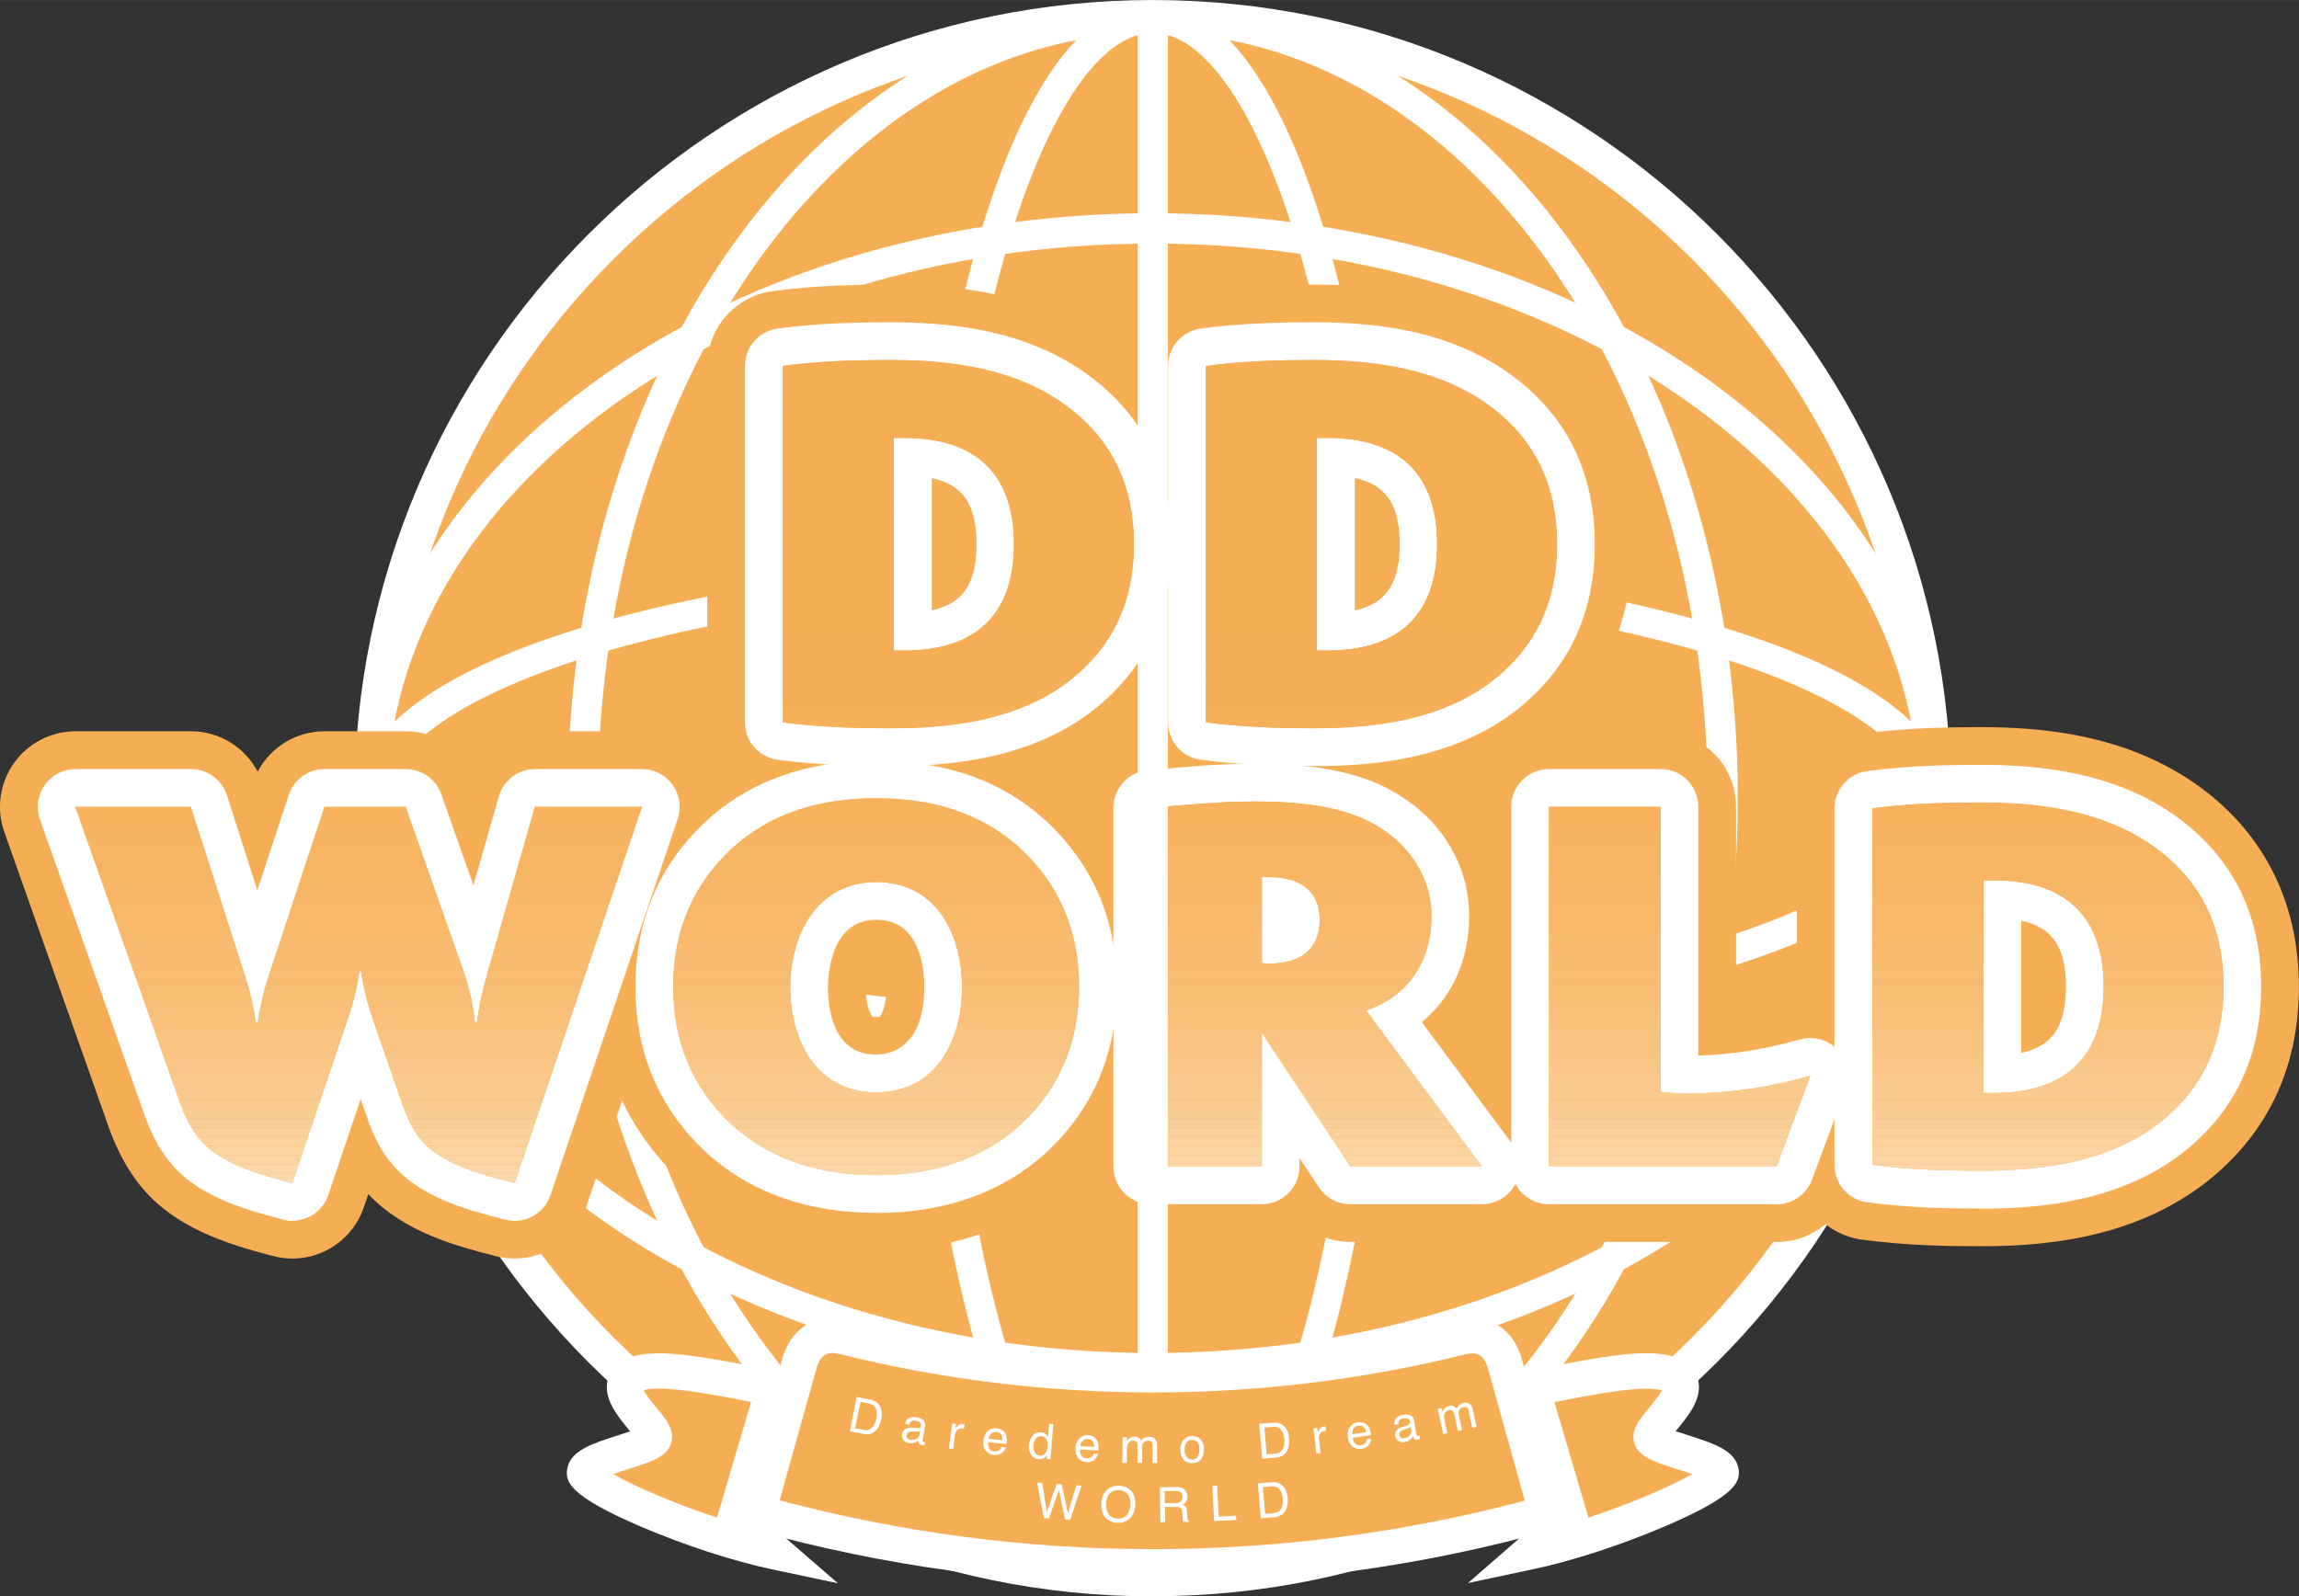 <?xml version="1.0" encoding="UTF-8"?><svg id="b" xmlns="http://www.w3.org/2000/svg" width="73.08mm" height="50.76mm" xmlns:xlink="http://www.w3.org/1999/xlink" viewBox="0 0 207.17 143.89"><rect x="0" y="0" width="207.17" height="143.89" fill="#333333" stroke="none"/><defs><style>.k{fill:#f7b665;}.k,.l,.m,.n,.o,.p,.q,.r,.s,.t,.u,.v,.w,.x,.y,.z,.aa,.ab,.ac,.ad,.ae,.af,.ag,.ah,.ai,.aj,.ak,.al,.am,.an,.ao,.ap,.aq,.ar,.as,.at,.au,.av,.aw,.ax,.ay,.az,.ba,.bb,.bc,.bd,.be,.bf,.bg,.bh,.bi,.bj{stroke-width:0px;}.l{fill:#f6b059;}.m{fill:#fac98d;}.bk{clip-path:url(#j);}.n{fill:#f9c483;}.o{fill:#f6ae56;}.p{fill:#f7b35e;}.q{fill:#facc92;}.r{fill:#f8bd73;}.s{fill:#f7b462;}.t{fill:#f6ae54;}.u{fill:#fbd4a5;}.bl{clip-path:url(#g);}.v{fill:#f7b564;}.w{fill:#f8bd75;}.x{fill:#facd95;}.y{fill:#fbd19e;}.z{fill:#f7b767;}.bm{clip-path:url(#d);}.bn{clip-path:url(#i);}.aa{fill:#f8c07a;}.ab{fill:none;}.ac{fill:#f9c381;}.ad{fill:#f8be76;}.bo{clip-path:url(#e);}.bp{clip-path:url(#f);}.ae{fill:#face98;}.af{fill:#f7b25d;}.ag{fill:#f7b869;}.ah{fill:#fbd8ac;}.ai{fill:#fbd6a8;}.aj{fill:#f7b666;}.ak{fill:#fff;}.al{fill:#f9c27e;}.am{fill:#f6af58;}.an{fill:#f8bb70;}.ao{fill:#f7b35f;}.ap{fill:#fad09b;}.aq{fill:#f6ae55;}.ar{fill:#f6b058;}.as{fill:#f8b96b;}.at{fill:#f7b461;}.au{fill:#f8b86a;}.av{fill:#f6af56;}.aw{fill:#f6af57;}.ax{fill:#f7b25e;}.ay{fill:#f9c585;}.az{fill:#f7b460;}.ba{fill:#f9c788;}.bq{clip-path:url(#h);}.bb{fill:#f9c17c;}.bc{fill:#f8bf78;}.bd{fill:#f8ba6d;}.be{fill:#f7b563;}.bf{fill:#fbd3a1;}.bg{fill:#faca8f;}.bh{fill:#f8ba6e;}.bi{fill:#f8bc71;}.bj{fill:#f9c88a;}</style><clipPath id="d"><path class="ab" d="m96.08,61.58c-4.55,3.34-10.35,4.06-15.82,4.06-3.24,0-6.48-.1-9.73-.53v-32.13c3.24-.44,6.48-.53,9.73-.53,5.47,0,11.27.77,15.82,4.11,4.21,3.1,6.1,7.31,6.1,12.48s-1.89,9.39-6.1,12.53Zm-14.52-22.11h-1.02v19.16h1.02c6.29,0,9.82-3.19,9.82-9.58s-3.53-9.58-9.82-9.58Z"/></clipPath><clipPath id="e"><path class="ab" d="m134.21,61.58c-4.55,3.34-10.35,4.06-15.82,4.06-3.24,0-6.48-.1-9.72-.53v-32.13c3.24-.44,6.48-.53,9.72-.53,5.47,0,11.27.77,15.82,4.11,4.21,3.1,6.1,7.31,6.1,12.48s-1.89,9.39-6.1,12.53Zm-14.52-22.11h-1.02v19.16h1.02c6.29,0,9.82-3.19,9.82-9.58s-3.53-9.58-9.82-9.58Z"/></clipPath><clipPath id="f"><path class="ab" d="m57.85,72.72l-11.47,33.92c-2.81-.73-6.77-1.69-8.61-4.11-.77-.97-1.21-2.13-1.6-3.24l-2.76-7.98c-.39-1.21-.68-2.47-.87-3.73h-.15c-.19,1.26-.48,2.52-.87,3.73l-5.18,15.34c-2.85-.77-6.82-1.79-8.61-4.31-.73-.97-1.26-2.18-1.65-3.34l-9.29-26.27h10.4l4.89,15.24c.44,1.35.77,2.76.97,4.16h.19c.19-1.4.53-2.81.97-4.16l5.03-15.24h7.31l5.37,15.24c.44,1.35.73,2.76.87,4.16h.19c.19-1.4.48-2.81.87-4.16l4.35-15.24h9.63Z"/></clipPath><clipPath id="g"><path class="ab" d="m91.97,101.37c-3.63,3.29-8.18,4.55-13.02,4.55s-9.39-1.26-13.02-4.55c-3.58-3.34-5.27-7.55-5.27-12.43s1.69-9.1,5.27-12.44c3.63-3.34,8.18-4.55,13.02-4.55s9.39,1.21,13.02,4.55c3.58,3.34,5.27,7.55,5.27,12.44s-1.69,9.1-5.27,12.43Zm-13.02-21.87c-5.32,0-7.74,4.74-7.74,9.48s2.32,9.48,7.74,9.48,7.74-4.69,7.74-9.48-2.32-9.48-7.74-9.48Z"/></clipPath><clipPath id="h"><path class="ab" d="m133.54,105.14h-11.85l-7.98-12.05v12.05h-9.97v-32.32c3.14-.29,6.24-.58,9.39-.58,3.48,0,7.84.34,10.84,2.13,2.95,1.69,5.03,4.69,5.03,8.18,0,3.97-1.98,7.21-5.9,8.52l10.45,14.08Zm-19.06-26.08h-.77v7.74c.24.05.48.05.77.05,2.52,0,4.45-1.16,4.45-3.92s-1.94-3.87-4.45-3.87Z"/></clipPath><clipPath id="i"><path class="ab" d="m160.1,105.14h-20.52v-32.42h10.06v25.69c.82.1,1.64.15,2.47.15,3.73,0,7.45-.58,11.03-1.6l-3.05,8.18Z"/></clipPath><clipPath id="j"><path class="ab" d="m194.27,101.46c-4.55,3.34-10.35,4.06-15.82,4.06-3.24,0-6.48-.1-9.73-.53v-32.13c3.24-.44,6.48-.53,9.73-.53,5.47,0,11.27.77,15.82,4.11,4.21,3.1,6.1,7.31,6.1,12.48s-1.89,9.39-6.1,12.53Zm-14.52-22.11h-1.02v19.16h1.02c6.29,0,9.82-3.19,9.82-9.58s-3.53-9.58-9.82-9.58Z"/></clipPath></defs><g id="c"><circle class="t" cx="103.88" cy="71.94" r="70.35"/><path class="ak" d="m103.88,143.89c-39.67,0-71.94-32.27-71.94-71.94S64.21,0,103.88,0s71.94,32.27,71.94,71.94-32.27,71.94-71.94,71.94Zm0-140.7c-37.91,0-68.76,30.84-68.76,68.76s30.84,68.76,68.76,68.76,68.76-30.84,68.76-68.76S141.79,3.19,103.88,3.19Z"/><path class="ak" d="m103.88,143.66c-13.68,0-21.86-36.46-21.86-71.71S90.2.23,103.88.23s21.86,36.46,21.86,71.71-8.17,71.71-21.86,71.71Zm0-140.7c-9.24,0-19.13,27.72-19.13,68.99s9.89,68.99,19.13,68.99,19.13-27.72,19.13-68.99S113.12,2.96,103.88,2.96Z"/><path class="ak" d="m103.88,143.66c-29.07,0-52.72-32.17-52.72-71.71S74.81.23,103.88.23s52.72,32.17,52.72,71.71-23.65,71.71-52.72,71.71Zm0-140.7c-27.57,0-50,30.95-50,68.99s22.43,68.99,50,68.99,50-30.95,50-68.99S131.45,2.96,103.88,2.96Z"/><path class="ak" d="m103.88,93.8c-35.25,0-71.71-8.18-71.71-21.86s36.46-21.86,71.71-21.86,71.71,8.17,71.71,21.86-36.46,21.86-71.71,21.86Zm0-40.99c-41.27,0-68.99,9.89-68.99,19.13s27.72,19.13,68.99,19.13,68.99-9.89,68.99-19.13-27.72-19.13-68.99-19.13Z"/><path class="ak" d="m103.88,124.67c-39.54,0-71.71-23.65-71.71-52.72S64.33,19.22,103.88,19.22s71.71,23.65,71.71,52.72-32.17,52.72-71.71,52.72Zm0-102.72c-38.04,0-68.99,22.43-68.99,50s30.95,50,68.99,50,68.99-22.43,68.99-50-30.95-50-68.99-50Z"/><path class="t" d="m80.26,72.44c-2.9,0-6.72-.07-10.63-.59-3.38-.45-5.9-3.33-5.9-6.74v-32.13c0-3.41,2.52-6.29,5.9-6.74,3.91-.53,7.74-.59,10.63-.59,5.34,0,13.21.56,19.85,5.43,5.81,4.27,8.87,10.48,8.87,17.97s-2.97,13.61-8.83,17.98c-.02.01-.03.02-.05.03-6.57,4.83-14.48,5.38-19.85,5.38Zm15.82-10.87h0,0Z"/><path class="t" d="m118.39,72.44c-2.9,0-6.72-.07-10.63-.59-3.38-.45-5.9-3.33-5.9-6.74v-32.13c0-3.41,2.52-6.29,5.9-6.74,3.91-.53,7.74-.59,10.63-.59,5.34,0,13.22.56,19.85,5.43,5.81,4.27,8.87,10.48,8.87,17.97s-2.97,13.61-8.83,17.98c-.01.01-.03.02-.04.03-6.57,4.83-14.48,5.38-19.85,5.38Zm15.82-10.87h0,0Z"/><path class="t" d="m26.35,113.44c-.59,0-1.19-.08-1.78-.24l-.24-.06c-3.56-.96-8.92-2.42-12.08-6.79-1.04-1.41-1.91-3.14-2.59-5.14L.39,74.99c-.74-2.08-.42-4.39.86-6.2,1.27-1.8,3.35-2.88,5.55-2.88h10.4c2.56,0,4.86,1.43,6.02,3.64,1.16-2.21,3.47-3.64,6.02-3.64h7.31c2.42,0,4.62,1.28,5.83,3.3,1.21-2.01,3.4-3.3,5.83-3.3h9.63c2.19,0,4.25,1.06,5.53,2.84,1.28,1.78,1.62,4.07.92,6.14l-11.47,33.92c-1.14,3.38-4.7,5.29-8.15,4.41l-.23-.06c-3.24-.84-8-2.07-11.25-5.53l-.4,1.18c-.95,2.82-3.59,4.63-6.44,4.63Z"/><path class="t" d="m78.95,112.72c-7.05,0-12.97-2.12-17.59-6.31-4.93-4.6-7.51-10.62-7.51-17.47s2.57-12.87,7.44-17.41c4.61-4.24,10.54-6.38,17.66-6.38s13.04,2.13,17.62,6.34c4.9,4.57,7.47,10.59,7.47,17.44s-2.57,12.88-7.44,17.41c-.02.02-.05.04-.07.06-4.62,4.19-10.54,6.31-17.59,6.31Zm13.02-11.35h0,0Zm-13.33-9.72s.14.02.31.02c.25,0,.35-.04.35-.04.11-.12.59-1.04.59-2.65s-.41-2.45-.62-2.67c-.01,0-.12-.02-.32-.02s-.28.03-.28.03c-.14.13-.66,1.04-.66,2.65s.41,2.45.62,2.67c0,0,0,0,0,0Z"/><path class="t" d="m133.54,111.94h-11.85c-1.45,0-2.85-.46-3.99-1.29-1.12.81-2.5,1.29-3.99,1.29h-9.97c-3.76,0-6.8-3.05-6.8-6.8v-32.32c0-3.51,2.68-6.45,6.18-6.77h.11c3.19-.3,6.48-.61,9.9-.61,6.12,0,10.79,1,14.27,3.06,5.26,3.04,8.4,8.29,8.4,14.05,0,3.78-1.16,7.18-3.24,9.86l6.44,8.68c1.53,2.06,1.77,4.82.61,7.11s-3.51,3.75-6.08,3.75Zm-19.84-31.58c-.79.52-1.58,1.59-1.58,2.57,0,1.04.79,2.07,1.58,2.59v-5.16Z"/><path class="t" d="m160.1,111.94h-20.52c-3.76,0-6.8-3.05-6.8-6.8v-32.42c0-3.76,3.05-6.8,6.8-6.8h10.06c3.76,0,6.8,3.05,6.8,6.8v18.73c1.59-.22,3.21-.57,4.84-1.03,2.46-.7,5.12.05,6.86,1.93s2.27,4.59,1.38,6.99l-3.05,8.18c-.99,2.66-3.53,4.43-6.38,4.43Z"/><path class="t" d="m178.44,112.33c-2.9,0-6.72-.07-10.63-.59-3.38-.45-5.9-3.33-5.9-6.74v-32.13c0-3.41,2.52-6.29,5.9-6.74,3.91-.53,7.74-.59,10.63-.59,5.34,0,13.21.56,19.85,5.43,5.81,4.27,8.87,10.48,8.87,17.97s-2.97,13.6-8.83,17.98c-.01.01-.03.02-.05.03-6.57,4.83-14.48,5.38-19.85,5.38Zm15.82-10.87h0,0Z"/><path class="ak" d="m80.26,69.04c-2.79,0-6.47-.06-10.18-.56-1.69-.23-2.95-1.67-2.95-3.37v-32.13c0-1.7,1.26-3.14,2.95-3.37,3.71-.5,7.39-.56,10.18-.56,4.86,0,12.01.49,17.83,4.77,4.97,3.65,7.49,8.78,7.49,15.23s-2.51,11.56-7.46,15.26c0,0-.02.01-.02.02-5.77,4.23-12.94,4.72-17.83,4.72Zm-6.32-7c2.25.17,4.41.2,6.32.2,6.25,0,10.63-1.08,13.8-3.4,3.22-2.41,4.72-5.52,4.72-9.8s-1.5-7.38-4.71-9.74c-3.21-2.35-7.6-3.45-13.81-3.45-1.91,0-4.07.03-6.32.2v25.99Zm22.15-.46h0,0Zm-14.52.45h-1.02c-1.88,0-3.4-1.52-3.4-3.4v-19.16c0-1.88,1.52-3.4,3.4-3.4h1.02c8.28,0,13.22,4.85,13.22,12.98s-4.94,12.98-13.22,12.98Zm2.39-18.95v11.93c2.84-.59,4.04-2.44,4.04-5.96s-1.2-5.37-4.04-5.96Z"/><path class="ak" d="m118.39,69.04c-2.79,0-6.47-.06-10.18-.56-1.69-.23-2.95-1.67-2.95-3.37v-32.13c0-1.7,1.26-3.14,2.95-3.37,3.71-.5,7.39-.56,10.18-.56,4.87,0,12.01.49,17.83,4.77,4.97,3.65,7.49,8.78,7.49,15.23s-2.51,11.56-7.46,15.26c0,0-.01.01-.02.02-5.77,4.23-12.94,4.72-17.83,4.72Zm-6.32-7c2.25.17,4.41.2,6.32.2,6.25,0,10.63-1.08,13.8-3.4,3.22-2.41,4.72-5.52,4.72-9.8s-1.5-7.38-4.71-9.74c-3.21-2.35-7.59-3.45-13.81-3.45-1.91,0-4.07.03-6.32.2v25.99Zm22.15-.46h0,0Zm-14.52.45h-1.02c-1.88,0-3.4-1.52-3.4-3.4v-19.16c0-1.88,1.52-3.4,3.4-3.4h1.02c8.28,0,13.22,4.85,13.22,12.98s-4.94,12.98-13.22,12.98Zm2.39-18.95v11.93c2.83-.59,4.04-2.44,4.04-5.96s-1.2-5.37-4.04-5.96Z"/><path class="ak" d="m26.35,110.04c-.29,0-.59-.04-.89-.12l-.24-.07c-3.29-.89-7.81-2.11-10.25-5.55-.81-1.07-1.53-2.52-2.1-4.23l-9.27-26.21c-.37-1.04-.21-2.2.43-3.1s1.67-1.44,2.78-1.44h10.4c1.48,0,2.79.96,3.24,2.36l2.74,8.56,2.83-8.59c.46-1.39,1.76-2.33,3.23-2.33h7.31c1.44,0,2.73.91,3.21,2.27l2.89,8.21,2.29-8.01c.42-1.46,1.75-2.47,3.27-2.47h9.63c1.1,0,2.12.53,2.76,1.42.64.89.81,2.03.46,3.07l-11.47,33.92c-.57,1.69-2.35,2.65-4.07,2.2l-.24-.06c-3.26-.84-7.73-2-10.23-5.29-1.05-1.31-1.64-2.85-2.1-4.18l-.46-1.34-2.92,8.66c-.48,1.41-1.8,2.31-3.22,2.31Z"/><path class="ak" d="m78.95,109.32c-6.18,0-11.33-1.83-15.3-5.43-4.25-3.96-6.39-8.98-6.39-14.95s2.14-10.99,6.36-14.92c3.95-3.63,9.1-5.46,15.34-5.46s11.39,1.83,15.32,5.45c4.23,3.95,6.37,8.97,6.37,14.94s-2.14,10.99-6.36,14.92c-.01.01-.02.02-.03.03-3.97,3.6-9.12,5.43-15.3,5.43Zm0-33.97c-4.54,0-8.04,1.19-10.71,3.65-2.8,2.61-4.18,5.87-4.18,9.93s1.37,7.32,4.19,9.95c2.69,2.44,6.2,3.64,10.7,3.64s7.99-1.19,10.71-3.65c2.81-2.63,4.17-5.88,4.17-9.93s-1.37-7.32-4.19-9.95c-2.65-2.44-6.16-3.63-10.7-3.63Zm13.02,26.02h0,0Zm-13.02.5c-6.67,0-11.14-5.18-11.14-12.89s4.58-12.88,11.14-12.88,11.14,5.18,11.14,12.88-4.58,12.89-11.14,12.89Zm0-18.97c-4.13,0-4.34,5.07-4.34,6.08,0,1.83.42,6.08,4.34,6.08,1.02,0,4.34-.44,4.34-6.08,0-1.83-.42-6.08-4.34-6.08Z"/><path class="ak" d="m133.54,108.54h-11.85c-1.14,0-2.21-.57-2.84-1.52l-1.75-2.64v.76c0,1.88-1.52,3.4-3.4,3.4h-9.97c-1.88,0-3.4-1.52-3.4-3.4v-32.32c0-1.76,1.34-3.23,3.09-3.39h.11c3.11-.3,6.32-.6,9.59-.6,5.52,0,9.64.85,12.58,2.61,4.17,2.39,6.69,6.55,6.69,11.1,0,3.99-1.54,7.35-4.27,9.59l8.15,10.98c.77,1.03.88,2.41.31,3.56-.58,1.15-1.75,1.87-3.04,1.87Z"/><path class="ak" d="m160.1,108.54h-20.52c-1.88,0-3.4-1.52-3.4-3.4v-32.42c0-1.88,1.52-3.4,3.4-3.4h10.06c1.88,0,3.4,1.52,3.4,3.4v22.42c2.98-.08,6.06-.57,9.17-1.45,1.23-.35,2.56.02,3.43.97.87.94,1.13,2.29.69,3.5l-3.05,8.18c-.5,1.33-1.77,2.21-3.19,2.21Z"/><path class="ak" d="m178.44,108.93c-2.79,0-6.47-.06-10.18-.56-1.69-.23-2.95-1.67-2.95-3.37v-32.13c0-1.7,1.26-3.14,2.95-3.37,3.71-.5,7.39-.56,10.18-.56,4.87,0,12.01.49,17.83,4.77,4.97,3.66,7.49,8.78,7.49,15.23s-2.51,11.56-7.46,15.26l-.02.02c-5.77,4.23-12.94,4.72-17.83,4.72Zm-6.32-7c2.25.17,4.41.2,6.32.2,6.25,0,10.63-1.08,13.8-3.4,3.22-2.41,4.72-5.52,4.72-9.8s-1.5-7.38-4.71-9.74c-3.21-2.35-7.6-3.45-13.81-3.45-1.91,0-4.07.03-6.32.2v25.99Zm22.15-.46h0,0Zm-14.52.45h-1.02c-1.88,0-3.4-1.52-3.4-3.4v-19.16c0-1.88,1.52-3.4,3.4-3.4h1.02c8.28,0,13.22,4.85,13.22,12.98s-4.94,12.98-13.22,12.98Zm2.38-18.95v11.93c2.84-.59,4.04-2.44,4.04-5.96s-1.2-5.37-4.04-5.96Z"/><path class="t" d="m96.08,61.58c-4.55,3.34-10.35,4.06-15.82,4.06-3.24,0-6.48-.1-9.73-.53v-32.13c3.24-.44,6.48-.53,9.73-.53,5.47,0,11.27.77,15.82,4.11,4.21,3.1,6.1,7.31,6.1,12.48s-1.89,9.39-6.1,12.53Zm-14.52-22.11h-1.02v19.16h1.02c6.29,0,9.82-3.19,9.82-9.58s-3.53-9.58-9.82-9.58Z"/><path class="t" d="m134.21,61.58c-4.55,3.34-10.35,4.06-15.82,4.06-3.24,0-6.48-.1-9.72-.53v-32.13c3.24-.44,6.48-.53,9.72-.53,5.47,0,11.27.77,15.82,4.11,4.21,3.1,6.1,7.31,6.1,12.48s-1.89,9.39-6.1,12.53Zm-14.52-22.11h-1.02v19.16h1.02c6.29,0,9.82-3.19,9.82-9.58s-3.53-9.58-9.82-9.58Z"/><path class="t" d="m57.85,72.72l-11.47,33.92c-2.81-.73-6.77-1.69-8.61-4.11-.77-.97-1.21-2.13-1.6-3.24l-2.76-7.98c-.39-1.21-.68-2.47-.87-3.73h-.15c-.19,1.26-.48,2.52-.87,3.73l-5.18,15.34c-2.85-.77-6.82-1.79-8.61-4.31-.73-.97-1.26-2.18-1.65-3.34l-9.29-26.27h10.4l4.89,15.24c.44,1.35.77,2.76.97,4.16h.19c.19-1.4.53-2.81.97-4.16l5.03-15.24h7.31l5.37,15.24c.44,1.35.73,2.76.87,4.16h.19c.19-1.4.48-2.81.87-4.16l4.35-15.24h9.63Z"/><path class="t" d="m91.97,101.37c-3.63,3.29-8.18,4.55-13.02,4.55s-9.39-1.26-13.02-4.55c-3.58-3.34-5.27-7.55-5.27-12.43s1.69-9.1,5.27-12.44c3.63-3.34,8.18-4.55,13.02-4.55s9.39,1.21,13.02,4.55c3.58,3.34,5.27,7.55,5.27,12.44s-1.69,9.1-5.27,12.43Zm-13.02-21.87c-5.32,0-7.74,4.74-7.74,9.48s2.32,9.48,7.74,9.48,7.74-4.69,7.74-9.48-2.32-9.48-7.74-9.48Z"/><path class="t" d="m133.54,105.14h-11.85l-7.98-12.05v12.05h-9.97v-32.32c3.14-.29,6.24-.58,9.39-.58,3.48,0,7.84.34,10.84,2.13,2.95,1.69,5.03,4.69,5.03,8.18,0,3.97-1.98,7.21-5.9,8.52l10.45,14.08Zm-19.06-26.08h-.77v7.74c.24.05.48.05.77.05,2.52,0,4.45-1.16,4.45-3.92s-1.94-3.87-4.45-3.87Z"/><path class="t" d="m160.1,105.14h-20.52v-32.42h10.06v25.69c.82.1,1.64.15,2.47.15,3.73,0,7.45-.58,11.03-1.6l-3.05,8.18Z"/><path class="t" d="m194.27,101.46c-4.55,3.34-10.35,4.06-15.82,4.06-3.24,0-6.48-.1-9.73-.53v-32.13c3.24-.44,6.48-.53,9.73-.53,5.47,0,11.27.77,15.82,4.11,4.21,3.1,6.1,7.31,6.1,12.48s-1.89,9.39-6.1,12.53Zm-14.52-22.11h-1.02v19.16h1.02c6.29,0,9.82-3.19,9.82-9.58s-3.53-9.58-9.82-9.58Z"/><g class="bm"><rect class="av" x="80.55" y="58.29" width="10.84" height=".34"/><rect class="o" x="80.55" y="57.46" width="10.84" height=".83"/><rect class="o" x="80.55" y="56.62" width="10.84" height=".83"/><rect class="aq" x="80.55" y="55.79" width="10.84" height=".83"/><rect class="aq" x="80.55" y="54.96" width="10.84" height=".83"/><rect class="aq" x="80.55" y="54.12" width="10.84" height=".83"/><rect class="aq" x="80.55" y="53.29" width="10.84" height=".83"/><rect class="aq" x="80.55" y="52.46" width="10.84" height=".83"/><rect class="aq" x="80.55" y="51.62" width="10.84" height=".83"/><rect class="aq" x="80.55" y="50.79" width="10.84" height=".83"/><rect class="t" x="80.55" y="49.96" width="10.84" height=".83"/><rect class="t" x="80.55" y="49.12" width="10.84" height=".83"/><rect class="t" x="80.55" y="48.29" width="10.84" height=".83"/><rect class="t" x="80.55" y="47.45" width="10.84" height=".83"/><rect class="t" x="80.55" y="46.62" width="10.84" height=".83"/><rect class="t" x="80.55" y="45.79" width="10.84" height=".83"/><rect class="t" x="80.55" y="44.95" width="10.84" height=".83"/><rect class="t" x="80.55" y="44.12" width="10.84" height=".83"/><rect class="t" x="80.55" y="43.29" width="10.84" height=".83"/><rect class="t" x="80.55" y="42.45" width="10.84" height=".83"/><rect class="t" x="80.55" y="41.62" width="10.84" height=".83"/><rect class="t" x="80.55" y="40.79" width="10.84" height=".83"/><rect class="t" x="80.55" y="39.95" width="10.84" height=".83"/><rect class="t" x="80.55" y="39.47" width="10.84" height=".49"/><rect class="l" x="70.53" y="64.96" width="31.64" height=".68"/><rect class="ar" x="70.53" y="64.13" width="31.64" height=".83"/><rect class="am" x="70.53" y="63.29" width="31.64" height=".83"/><rect class="aw" x="70.53" y="62.46" width="31.64" height=".83"/><rect class="aw" x="70.53" y="61.63" width="31.64" height=".83"/><rect class="aw" x="70.53" y="60.79" width="31.64" height=".83"/><rect class="av" x="70.53" y="59.96" width="31.64" height=".83"/><rect class="av" x="70.53" y="59.12" width="31.64" height=".83"/><rect class="av" x="70.53" y="58.29" width="31.64" height=".83"/><rect class="o" x="70.53" y="57.46" width="31.64" height=".83"/><rect class="o" x="70.53" y="56.62" width="31.64" height=".83"/><rect class="aq" x="70.53" y="55.79" width="31.64" height=".83"/><rect class="aq" x="70.53" y="54.96" width="31.64" height=".83"/><rect class="aq" x="70.53" y="54.12" width="31.64" height=".83"/><rect class="aq" x="70.53" y="53.29" width="31.64" height=".83"/><rect class="aq" x="70.53" y="52.46" width="31.64" height=".83"/><rect class="aq" x="70.53" y="51.62" width="31.64" height=".83"/><rect class="aq" x="70.53" y="50.79" width="31.64" height=".83"/><rect class="t" x="70.53" y="49.96" width="31.64" height=".83"/><rect class="t" x="70.53" y="49.12" width="31.64" height=".83"/><rect class="t" x="70.53" y="48.29" width="31.64" height=".83"/><rect class="t" x="70.53" y="47.45" width="31.64" height=".83"/><rect class="t" x="70.53" y="46.62" width="31.64" height=".83"/><rect class="t" x="70.53" y="45.79" width="31.64" height=".83"/><rect class="t" x="70.53" y="44.95" width="31.64" height=".83"/><rect class="t" x="70.53" y="44.12" width="31.64" height=".83"/><rect class="t" x="70.53" y="43.29" width="31.64" height=".83"/><rect class="t" x="70.53" y="42.45" width="31.64" height=".83"/><rect class="t" x="70.53" y="41.62" width="31.64" height=".83"/><rect class="t" x="70.53" y="40.79" width="31.64" height=".83"/><rect class="t" x="70.53" y="39.95" width="31.64" height=".83"/><rect class="t" x="70.53" y="39.12" width="31.64" height=".83"/><rect class="t" x="70.53" y="38.28" width="31.64" height=".83"/><rect class="t" x="70.53" y="37.45" width="31.64" height=".83"/><rect class="t" x="70.53" y="36.62" width="31.64" height=".83"/><rect class="t" x="70.53" y="35.78" width="31.64" height=".83"/><rect class="t" x="70.53" y="34.95" width="31.64" height=".83"/><rect class="t" x="70.53" y="34.12" width="31.64" height=".83"/><rect class="t" x="70.53" y="33.28" width="31.64" height=".83"/><rect class="t" x="70.53" y="32.45" width="31.64" height=".83"/></g><g class="bo"><rect class="av" x="118.68" y="58.29" width="10.84" height=".34"/><rect class="o" x="118.68" y="57.46" width="10.84" height=".83"/><rect class="o" x="118.68" y="56.62" width="10.84" height=".83"/><rect class="aq" x="118.68" y="55.79" width="10.84" height=".83"/><rect class="aq" x="118.68" y="54.96" width="10.84" height=".83"/><rect class="aq" x="118.68" y="54.12" width="10.84" height=".83"/><rect class="aq" x="118.68" y="53.29" width="10.84" height=".83"/><rect class="aq" x="118.68" y="52.46" width="10.84" height=".83"/><rect class="aq" x="118.68" y="51.62" width="10.84" height=".83"/><rect class="aq" x="118.68" y="50.79" width="10.84" height=".83"/><rect class="t" x="118.68" y="49.96" width="10.84" height=".83"/><rect class="t" x="118.68" y="49.12" width="10.84" height=".83"/><rect class="t" x="118.68" y="48.29" width="10.84" height=".83"/><rect class="t" x="118.68" y="47.45" width="10.84" height=".83"/><rect class="t" x="118.68" y="46.62" width="10.84" height=".83"/><rect class="t" x="118.68" y="45.79" width="10.84" height=".83"/><rect class="t" x="118.68" y="44.95" width="10.84" height=".83"/><rect class="t" x="118.68" y="44.12" width="10.84" height=".83"/><rect class="t" x="118.68" y="43.29" width="10.84" height=".83"/><rect class="t" x="118.68" y="42.45" width="10.84" height=".83"/><rect class="t" x="118.68" y="41.62" width="10.84" height=".83"/><rect class="t" x="118.68" y="40.79" width="10.84" height=".83"/><rect class="t" x="118.68" y="39.95" width="10.84" height=".83"/><rect class="t" x="118.68" y="39.47" width="10.84" height=".49"/><rect class="l" x="108.67" y="64.96" width="31.64" height=".68"/><rect class="ar" x="108.67" y="64.13" width="31.64" height=".83"/><rect class="am" x="108.67" y="63.29" width="31.64" height=".83"/><rect class="aw" x="108.67" y="62.46" width="31.64" height=".83"/><rect class="aw" x="108.67" y="61.63" width="31.64" height=".83"/><rect class="aw" x="108.67" y="60.79" width="31.64" height=".83"/><rect class="av" x="108.67" y="59.96" width="31.64" height=".83"/><rect class="av" x="108.67" y="59.12" width="31.64" height=".83"/><rect class="av" x="108.67" y="58.29" width="31.64" height=".83"/><rect class="o" x="108.67" y="57.46" width="31.64" height=".83"/><rect class="o" x="108.67" y="56.62" width="31.64" height=".83"/><rect class="aq" x="108.67" y="55.79" width="31.64" height=".83"/><rect class="aq" x="108.67" y="54.96" width="31.64" height=".83"/><rect class="aq" x="108.67" y="54.12" width="31.64" height=".83"/><rect class="aq" x="108.67" y="53.29" width="31.64" height=".83"/><rect class="aq" x="108.67" y="52.46" width="31.64" height=".83"/><rect class="aq" x="108.67" y="51.62" width="31.64" height=".83"/><rect class="aq" x="108.67" y="50.79" width="31.64" height=".83"/><rect class="t" x="108.67" y="49.96" width="31.64" height=".83"/><rect class="t" x="108.67" y="49.12" width="31.64" height=".83"/><rect class="t" x="108.67" y="48.29" width="31.64" height=".83"/><rect class="t" x="108.67" y="47.45" width="31.64" height=".83"/><rect class="t" x="108.67" y="46.62" width="31.64" height=".83"/><rect class="t" x="108.67" y="45.79" width="31.64" height=".83"/><rect class="t" x="108.67" y="44.95" width="31.64" height=".83"/><rect class="t" x="108.67" y="44.12" width="31.64" height=".83"/><rect class="t" x="108.67" y="43.29" width="31.64" height=".83"/><rect class="t" x="108.67" y="42.45" width="31.64" height=".83"/><rect class="t" x="108.67" y="41.62" width="31.64" height=".83"/><rect class="t" x="108.67" y="40.79" width="31.64" height=".83"/><rect class="t" x="108.67" y="39.95" width="31.64" height=".83"/><rect class="t" x="108.67" y="39.12" width="31.64" height=".83"/><rect class="t" x="108.67" y="38.28" width="31.64" height=".83"/><rect class="t" x="108.67" y="37.45" width="31.64" height=".83"/><rect class="t" x="108.67" y="36.62" width="31.64" height=".83"/><rect class="t" x="108.67" y="35.78" width="31.64" height=".83"/><rect class="t" x="108.67" y="34.95" width="31.64" height=".83"/><rect class="t" x="108.67" y="34.12" width="31.64" height=".83"/><rect class="t" x="108.67" y="33.28" width="31.64" height=".83"/><rect class="t" x="108.67" y="32.45" width="31.64" height=".83"/></g><g class="bp"><rect class="ah" x="6.8" y="105.81" width="51.05" height=".83"/><rect class="ai" x="6.8" y="104.97" width="51.05" height=".83"/><rect class="u" x="6.8" y="104.14" width="51.05" height=".83"/><rect class="bf" x="6.8" y="103.31" width="51.05" height=".83"/><rect class="y" x="6.8" y="102.47" width="51.05" height=".83"/><rect class="ap" x="6.8" y="101.64" width="51.05" height=".83"/><rect class="ae" x="6.8" y="100.8" width="51.05" height=".83"/><rect class="x" x="6.8" y="99.97" width="51.05" height=".83"/><rect class="q" x="6.8" y="99.14" width="51.05" height=".83"/><rect class="bg" x="6.8" y="98.3" width="51.05" height=".83"/><rect class="m" x="6.8" y="97.47" width="51.05" height=".83"/><rect class="bj" x="6.8" y="96.64" width="51.05" height=".83"/><rect class="ba" x="6.8" y="95.8" width="51.05" height=".83"/><rect class="ay" x="6.8" y="94.97" width="51.05" height=".83"/><rect class="n" x="6.8" y="94.14" width="51.05" height=".83"/><rect class="ac" x="6.8" y="93.3" width="51.05" height=".83"/><rect class="al" x="6.8" y="92.47" width="51.05" height=".83"/><rect class="bb" x="6.8" y="91.64" width="51.05" height=".83"/><rect class="aa" x="6.8" y="90.8" width="51.05" height=".83"/><rect class="bc" x="6.8" y="89.97" width="51.05" height=".83"/><rect class="ad" x="6.8" y="89.13" width="51.05" height=".83"/><rect class="w" x="6.8" y="88.3" width="51.05" height=".83"/><rect class="r" x="6.8" y="87.47" width="51.05" height=".83"/><rect class="bi" x="6.8" y="86.63" width="51.05" height=".83"/><rect class="an" x="6.8" y="85.8" width="51.05" height=".83"/><rect class="bh" x="6.8" y="84.97" width="51.05" height=".83"/><rect class="bd" x="6.8" y="84.13" width="51.05" height=".83"/><rect class="as" x="6.8" y="83.3" width="51.05" height=".83"/><rect class="au" x="6.8" y="82.47" width="51.05" height=".83"/><rect class="ag" x="6.8" y="81.63" width="51.05" height=".83"/><rect class="z" x="6.8" y="80.8" width="51.05" height=".83"/><rect class="aj" x="6.8" y="79.96" width="51.05" height=".83"/><rect class="k" x="6.8" y="79.13" width="51.05" height=".83"/><rect class="v" x="6.8" y="78.3" width="51.05" height=".83"/><rect class="be" x="6.8" y="77.46" width="51.05" height=".83"/><rect class="s" x="6.8" y="76.63" width="51.05" height=".83"/><rect class="at" x="6.8" y="75.8" width="51.05" height=".83"/><rect class="az" x="6.8" y="74.96" width="51.05" height=".83"/><rect class="ao" x="6.8" y="74.13" width="51.05" height=".83"/><rect class="p" x="6.8" y="73.3" width="51.05" height=".83"/><rect class="ax" x="6.8" y="72.72" width="51.05" height=".57"/></g><g class="bl"><rect class="bg" x="71.21" y="98.3" width="15.48" height=".16"/><rect class="m" x="71.21" y="97.47" width="15.48" height=".83"/><rect class="bj" x="71.21" y="96.64" width="15.48" height=".83"/><rect class="ba" x="71.21" y="95.8" width="15.48" height=".83"/><rect class="ay" x="71.21" y="94.97" width="15.48" height=".83"/><rect class="n" x="71.21" y="94.14" width="15.48" height=".83"/><rect class="ac" x="71.21" y="93.3" width="15.48" height=".83"/><rect class="al" x="71.21" y="92.47" width="15.48" height=".83"/><rect class="bb" x="71.21" y="91.64" width="15.48" height=".83"/><rect class="aa" x="71.21" y="90.8" width="15.48" height=".83"/><rect class="bc" x="71.21" y="89.97" width="15.48" height=".83"/><rect class="ad" x="71.21" y="89.13" width="15.48" height=".83"/><rect class="w" x="71.21" y="88.3" width="15.48" height=".83"/><rect class="r" x="71.21" y="87.47" width="15.48" height=".83"/><rect class="bi" x="71.21" y="86.63" width="15.48" height=".83"/><rect class="an" x="71.21" y="85.8" width="15.48" height=".83"/><rect class="bh" x="71.21" y="84.97" width="15.48" height=".83"/><rect class="bd" x="71.21" y="84.13" width="15.48" height=".83"/><rect class="as" x="71.21" y="83.3" width="15.48" height=".83"/><rect class="au" x="71.21" y="82.47" width="15.48" height=".83"/><rect class="ag" x="71.21" y="81.63" width="15.48" height=".83"/><rect class="z" x="71.21" y="80.8" width="15.48" height=".83"/><rect class="aj" x="71.21" y="79.96" width="15.48" height=".83"/><rect class="k" x="71.21" y="79.5" width="15.48" height=".47"/><rect class="ah" x="60.66" y="105.81" width="36.58" height=".11"/><rect class="ai" x="60.66" y="104.97" width="36.58" height=".83"/><rect class="u" x="60.66" y="104.14" width="36.58" height=".83"/><rect class="bf" x="60.66" y="103.31" width="36.58" height=".83"/><rect class="y" x="60.66" y="102.47" width="36.58" height=".83"/><rect class="ap" x="60.66" y="101.64" width="36.58" height=".83"/><rect class="ae" x="60.66" y="100.8" width="36.58" height=".83"/><rect class="x" x="60.66" y="99.97" width="36.58" height=".83"/><rect class="q" x="60.66" y="99.14" width="36.58" height=".83"/><rect class="bg" x="60.66" y="98.3" width="36.58" height=".83"/><rect class="m" x="60.66" y="97.47" width="36.58" height=".83"/><rect class="bj" x="60.66" y="96.64" width="36.58" height=".83"/><rect class="ba" x="60.66" y="95.8" width="36.58" height=".83"/><rect class="ay" x="60.66" y="94.97" width="36.58" height=".83"/><rect class="n" x="60.66" y="94.14" width="36.58" height=".83"/><rect class="ac" x="60.66" y="93.3" width="36.58" height=".83"/><rect class="al" x="60.66" y="92.47" width="36.58" height=".83"/><rect class="bb" x="60.66" y="91.64" width="36.58" height=".83"/><rect class="aa" x="60.66" y="90.8" width="36.58" height=".83"/><rect class="bc" x="60.66" y="89.97" width="36.58" height=".83"/><rect class="ad" x="60.66" y="89.13" width="36.58" height=".83"/><rect class="w" x="60.66" y="88.3" width="36.58" height=".83"/><rect class="r" x="60.66" y="87.47" width="36.58" height=".83"/><rect class="bi" x="60.66" y="86.63" width="36.58" height=".83"/><rect class="an" x="60.66" y="85.8" width="36.58" height=".83"/><rect class="bh" x="60.66" y="84.97" width="36.58" height=".83"/><rect class="bd" x="60.66" y="84.13" width="36.58" height=".83"/><rect class="as" x="60.66" y="83.3" width="36.58" height=".83"/><rect class="au" x="60.66" y="82.47" width="36.58" height=".83"/><rect class="ag" x="60.66" y="81.63" width="36.58" height=".83"/><rect class="z" x="60.66" y="80.8" width="36.58" height=".83"/><rect class="aj" x="60.66" y="79.96" width="36.58" height=".83"/><rect class="k" x="60.66" y="79.13" width="36.58" height=".83"/><rect class="v" x="60.66" y="78.3" width="36.58" height=".83"/><rect class="be" x="60.66" y="77.46" width="36.58" height=".83"/><rect class="s" x="60.66" y="76.63" width="36.58" height=".83"/><rect class="at" x="60.66" y="75.8" width="36.58" height=".83"/><rect class="az" x="60.66" y="74.96" width="36.58" height=".83"/><rect class="ao" x="60.66" y="74.13" width="36.58" height=".83"/><rect class="p" x="60.66" y="73.3" width="36.58" height=".83"/><rect class="ax" x="60.66" y="72.46" width="36.58" height=".83"/><rect class="af" x="60.66" y="71.95" width="36.58" height=".51"/></g><g class="bq"><rect class="bi" x="113.7" y="86.63" width="5.23" height=".22"/><rect class="an" x="113.7" y="85.8" width="5.23" height=".83"/><rect class="bh" x="113.7" y="84.97" width="5.23" height=".83"/><rect class="bd" x="113.7" y="84.13" width="5.23" height=".83"/><rect class="as" x="113.7" y="83.3" width="5.23" height=".83"/><rect class="au" x="113.7" y="82.47" width="5.23" height=".83"/><rect class="ag" x="113.7" y="81.63" width="5.23" height=".83"/><rect class="z" x="113.7" y="80.8" width="5.23" height=".83"/><rect class="aj" x="113.7" y="79.96" width="5.23" height=".83"/><rect class="k" x="113.7" y="79.13" width="5.23" height=".83"/><rect class="v" x="113.7" y="79.06" width="5.23" height=".07"/><rect class="ai" x="103.73" y="104.97" width="29.8" height=".17"/><rect class="u" x="103.73" y="104.14" width="29.8" height=".83"/><rect class="bf" x="103.73" y="103.31" width="29.8" height=".83"/><rect class="y" x="103.73" y="102.47" width="29.8" height=".83"/><rect class="ap" x="103.73" y="101.64" width="29.8" height=".83"/><rect class="ae" x="103.73" y="100.8" width="29.8" height=".83"/><rect class="x" x="103.73" y="99.97" width="29.8" height=".83"/><rect class="q" x="103.73" y="99.14" width="29.8" height=".83"/><rect class="bg" x="103.73" y="98.3" width="29.8" height=".83"/><rect class="m" x="103.73" y="97.47" width="29.8" height=".83"/><rect class="bj" x="103.73" y="96.64" width="29.8" height=".83"/><rect class="ba" x="103.73" y="95.8" width="29.8" height=".83"/><rect class="ay" x="103.73" y="94.97" width="29.8" height=".83"/><rect class="n" x="103.73" y="94.14" width="29.8" height=".83"/><rect class="ac" x="103.73" y="93.3" width="29.8" height=".83"/><rect class="al" x="103.73" y="92.47" width="29.8" height=".83"/><rect class="bb" x="103.73" y="91.64" width="29.8" height=".83"/><rect class="aa" x="103.73" y="90.8" width="29.8" height=".83"/><rect class="bc" x="103.73" y="89.97" width="29.8" height=".83"/><rect class="ad" x="103.73" y="89.13" width="29.8" height=".83"/><rect class="w" x="103.73" y="88.3" width="29.8" height=".83"/><rect class="r" x="103.73" y="87.47" width="29.8" height=".83"/><rect class="bi" x="103.73" y="86.63" width="29.8" height=".83"/><rect class="an" x="103.73" y="85.8" width="29.8" height=".83"/><rect class="bh" x="103.73" y="84.97" width="29.8" height=".83"/><rect class="bd" x="103.73" y="84.13" width="29.8" height=".83"/><rect class="as" x="103.73" y="83.3" width="29.8" height=".83"/><rect class="au" x="103.73" y="82.47" width="29.8" height=".83"/><rect class="ag" x="103.73" y="81.63" width="29.8" height=".83"/><rect class="z" x="103.73" y="80.8" width="29.8" height=".83"/><rect class="aj" x="103.73" y="79.96" width="29.8" height=".83"/><rect class="k" x="103.73" y="79.13" width="29.8" height=".83"/><rect class="v" x="103.73" y="78.3" width="29.8" height=".83"/><rect class="be" x="103.73" y="77.46" width="29.8" height=".83"/><rect class="s" x="103.73" y="76.63" width="29.8" height=".83"/><rect class="at" x="103.73" y="75.8" width="29.8" height=".83"/><rect class="az" x="103.73" y="74.96" width="29.8" height=".83"/><rect class="ao" x="103.73" y="74.13" width="29.8" height=".83"/><rect class="p" x="103.73" y="73.3" width="29.8" height=".83"/><rect class="ax" x="103.73" y="72.46" width="29.8" height=".83"/><rect class="af" x="103.73" y="72.24" width="29.8" height=".22"/></g><g class="bn"><rect class="ai" x="139.59" y="104.97" width="23.56" height=".17"/><rect class="u" x="139.59" y="104.14" width="23.56" height=".83"/><rect class="bf" x="139.59" y="103.31" width="23.56" height=".83"/><rect class="y" x="139.59" y="102.47" width="23.56" height=".83"/><rect class="ap" x="139.59" y="101.64" width="23.56" height=".83"/><rect class="ae" x="139.59" y="100.8" width="23.56" height=".83"/><rect class="x" x="139.59" y="99.97" width="23.56" height=".83"/><rect class="q" x="139.59" y="99.14" width="23.56" height=".83"/><rect class="bg" x="139.59" y="98.3" width="23.56" height=".83"/><rect class="m" x="139.59" y="97.47" width="23.56" height=".83"/><rect class="bj" x="139.59" y="96.64" width="23.56" height=".83"/><rect class="ba" x="139.59" y="95.8" width="23.56" height=".83"/><rect class="ay" x="139.59" y="94.97" width="23.56" height=".83"/><rect class="n" x="139.59" y="94.14" width="23.56" height=".83"/><rect class="ac" x="139.59" y="93.3" width="23.56" height=".83"/><rect class="al" x="139.59" y="92.47" width="23.56" height=".83"/><rect class="bb" x="139.59" y="91.64" width="23.56" height=".83"/><rect class="aa" x="139.59" y="90.8" width="23.56" height=".83"/><rect class="bc" x="139.59" y="89.97" width="23.56" height=".83"/><rect class="ad" x="139.59" y="89.13" width="23.56" height=".83"/><rect class="w" x="139.59" y="88.3" width="23.56" height=".83"/><rect class="r" x="139.59" y="87.47" width="23.56" height=".83"/><rect class="bi" x="139.59" y="86.63" width="23.56" height=".83"/><rect class="an" x="139.59" y="85.8" width="23.56" height=".83"/><rect class="bh" x="139.59" y="84.97" width="23.56" height=".83"/><rect class="bd" x="139.59" y="84.13" width="23.56" height=".83"/><rect class="as" x="139.59" y="83.3" width="23.56" height=".83"/><rect class="au" x="139.59" y="82.47" width="23.56" height=".83"/><rect class="ag" x="139.59" y="81.63" width="23.56" height=".83"/><rect class="z" x="139.59" y="80.8" width="23.56" height=".83"/><rect class="aj" x="139.59" y="79.96" width="23.56" height=".83"/><rect class="k" x="139.59" y="79.13" width="23.56" height=".83"/><rect class="v" x="139.59" y="78.3" width="23.56" height=".83"/><rect class="be" x="139.59" y="77.46" width="23.56" height=".83"/><rect class="s" x="139.59" y="76.63" width="23.56" height=".83"/><rect class="at" x="139.59" y="75.8" width="23.56" height=".83"/><rect class="az" x="139.59" y="74.96" width="23.56" height=".83"/><rect class="ao" x="139.59" y="74.13" width="23.56" height=".83"/><rect class="p" x="139.59" y="73.3" width="23.56" height=".83"/><rect class="ax" x="139.59" y="72.72" width="23.56" height=".57"/></g><g class="bk"><rect class="bg" x="178.73" y="98.3" width="10.84" height=".21"/><rect class="m" x="178.73" y="97.47" width="10.84" height=".83"/><rect class="bj" x="178.73" y="96.64" width="10.84" height=".83"/><rect class="ba" x="178.73" y="95.8" width="10.84" height=".83"/><rect class="ay" x="178.73" y="94.97" width="10.84" height=".83"/><rect class="n" x="178.73" y="94.14" width="10.84" height=".83"/><rect class="ac" x="178.73" y="93.3" width="10.84" height=".83"/><rect class="al" x="178.73" y="92.47" width="10.84" height=".83"/><rect class="bb" x="178.73" y="91.64" width="10.84" height=".83"/><rect class="aa" x="178.73" y="90.8" width="10.84" height=".83"/><rect class="bc" x="178.73" y="89.97" width="10.84" height=".83"/><rect class="ad" x="178.73" y="89.13" width="10.84" height=".83"/><rect class="w" x="178.73" y="88.3" width="10.84" height=".83"/><rect class="r" x="178.73" y="87.47" width="10.84" height=".83"/><rect class="bi" x="178.73" y="86.63" width="10.84" height=".83"/><rect class="an" x="178.73" y="85.8" width="10.84" height=".83"/><rect class="bh" x="178.73" y="84.97" width="10.84" height=".83"/><rect class="bd" x="178.73" y="84.13" width="10.84" height=".83"/><rect class="as" x="178.73" y="83.3" width="10.84" height=".83"/><rect class="au" x="178.73" y="82.47" width="10.84" height=".83"/><rect class="ag" x="178.73" y="81.63" width="10.84" height=".83"/><rect class="z" x="178.73" y="80.8" width="10.84" height=".83"/><rect class="aj" x="178.73" y="79.96" width="10.84" height=".83"/><rect class="k" x="178.73" y="79.35" width="10.84" height=".61"/><rect class="ai" x="168.72" y="104.97" width="31.64" height=".55"/><rect class="u" x="168.72" y="104.14" width="31.64" height=".83"/><rect class="bf" x="168.72" y="103.31" width="31.64" height=".83"/><rect class="y" x="168.72" y="102.47" width="31.64" height=".83"/><rect class="ap" x="168.72" y="101.64" width="31.64" height=".83"/><rect class="ae" x="168.72" y="100.8" width="31.64" height=".83"/><rect class="x" x="168.72" y="99.97" width="31.64" height=".83"/><rect class="q" x="168.72" y="99.14" width="31.64" height=".83"/><rect class="bg" x="168.72" y="98.3" width="31.64" height=".83"/><rect class="m" x="168.72" y="97.47" width="31.64" height=".83"/><rect class="bj" x="168.72" y="96.64" width="31.64" height=".83"/><rect class="ba" x="168.72" y="95.8" width="31.64" height=".83"/><rect class="ay" x="168.72" y="94.97" width="31.64" height=".83"/><rect class="n" x="168.72" y="94.14" width="31.64" height=".83"/><rect class="ac" x="168.72" y="93.3" width="31.64" height=".83"/><rect class="al" x="168.72" y="92.47" width="31.64" height=".83"/><rect class="bb" x="168.72" y="91.64" width="31.64" height=".83"/><rect class="aa" x="168.72" y="90.8" width="31.64" height=".83"/><rect class="bc" x="168.72" y="89.97" width="31.64" height=".83"/><rect class="ad" x="168.72" y="89.13" width="31.64" height=".83"/><rect class="w" x="168.72" y="88.3" width="31.64" height=".83"/><rect class="r" x="168.72" y="87.47" width="31.64" height=".83"/><rect class="bi" x="168.72" y="86.63" width="31.64" height=".83"/><rect class="an" x="168.72" y="85.8" width="31.64" height=".83"/><rect class="bh" x="168.72" y="84.97" width="31.64" height=".83"/><rect class="bd" x="168.72" y="84.13" width="31.64" height=".83"/><rect class="as" x="168.72" y="83.3" width="31.64" height=".83"/><rect class="au" x="168.72" y="82.47" width="31.64" height=".83"/><rect class="ag" x="168.72" y="81.63" width="31.64" height=".83"/><rect class="z" x="168.72" y="80.8" width="31.64" height=".83"/><rect class="aj" x="168.72" y="79.96" width="31.64" height=".83"/><rect class="k" x="168.72" y="79.13" width="31.64" height=".83"/><rect class="v" x="168.72" y="78.3" width="31.64" height=".83"/><rect class="be" x="168.72" y="77.46" width="31.64" height=".83"/><rect class="s" x="168.72" y="76.63" width="31.64" height=".83"/><rect class="at" x="168.72" y="75.8" width="31.64" height=".83"/><rect class="az" x="168.72" y="74.96" width="31.64" height=".83"/><rect class="ao" x="168.72" y="74.13" width="31.64" height=".83"/><rect class="p" x="168.72" y="73.3" width="31.64" height=".83"/><rect class="ax" x="168.72" y="72.46" width="31.64" height=".83"/><rect class="af" x="168.72" y="72.33" width="31.64" height=".13"/></g><rect class="ak" x="102.51" y="1" width="2.72" height="141.06"/><path class="t" d="m70.53,125.32c.25.05.49.1.75.15-.25-.05-.5-.1-.75-.15Z"/><rect class="ak" x="69.31" y="125.01" width="3.19" height=".76" transform="translate(-65.87 170.6) rotate(-78.8)"/><path class="t" d="m71.37,125.49c.24.05.48.09.72.14-.24-.05-.49-.1-.72-.14Z"/><polygon class="ak" points="71.79 127.19 71.06 127.05 71.69 123.92 72.41 124.06 71.79 127.19"/><path class="t" d="m69.71,125.16c.25.05.49.1.75.15-.25-.05-.5-.1-.75-.15Z"/><rect class="ak" x="68.49" y="124.85" width="3.19" height=".76" transform="translate(-66.42 169.5) rotate(-78.73)"/><path class="t" d="m72.25,125.66c.29.06.59.11.89.17-.3-.06-.6-.12-.89-.17Z"/><rect class="ak" x="71.1" y="125.29" width="3.19" height=".91" transform="translate(-64.6 173.13) rotate(-79.01)"/><path class="t" d="m66.3,136.71c1.13-3.85,2.27-7.71,3.4-11.56-7.25-1.48-11.32-2.16-12.96-.99-1.9,1.32,2.51,4.57,2.21,5.45-.31.94-6.06,1.77-6.27,3.04-.22,1.27,9.88,5.68,17.12,7.22-1.19-1.04-2.36-2.09-3.5-3.15Z"/><path class="ak" d="m75.5,142.71l-6.03-1.28c-3.43-.73-7.78-2.15-11.65-3.8-6.55-2.8-6.91-4.08-6.7-5.25.28-1.64,2.27-2.27,4.58-3.01.32-.1.72-.23,1.08-.36-.03-.04-.06-.08-.09-.11-1.03-1.26-2.2-2.68-1.98-4.24.1-.73.49-1.36,1.13-1.8,2.11-1.52,5.95-.94,14.19.74l1.7.35-3.61,12.28c.9.83,1.81,1.65,2.74,2.45l4.66,4.04Zm-20.24-9.84c1.85,1.06,5.46,2.64,9.35,3.92l3.07-10.42c-3.82-.77-8.2-1.55-9.69-1.06.26.47.84,1.18,1.16,1.57.92,1.12,1.71,2.09,1.31,3.25-.38,1.18-1.74,1.62-3.8,2.27-.4.13-.92.29-1.4.46Zm2.42-7.41s0,0,0,0c0,0,0,0,0,0Z"/><path class="t" d="m148.8,129.61c-.3-.88,4.11-4.12,2.21-5.45-1.63-1.17-5.71-.49-12.96.99,1.13,3.85,2.27,7.71,3.4,11.56-1.14,1.07-2.31,2.12-3.5,3.15,7.24-1.54,17.34-5.95,17.12-7.22-.22-1.27-5.97-2.1-6.27-3.04Z"/><path class="ak" d="m132.25,142.71l4.66-4.05c.91-.79,1.83-1.61,2.74-2.45l-3.61-12.28,1.7-.35c8.24-1.68,12.07-2.25,14.21-.72.62.43,1.01,1.06,1.12,1.79.22,1.56-.95,2.98-1.98,4.24-.03.04-.06.07-.09.11.36.12.76.25,1.08.35,2.31.74,4.3,1.37,4.58,3.02.2,1.16-.15,2.44-6.71,5.24-3.87,1.65-8.23,3.07-11.65,3.8l-6.04,1.28Zm7.82-16.34l3.07,10.42c3.89-1.28,7.51-2.87,9.35-3.92-.48-.17-1-.34-1.4-.46-2.05-.65-3.41-1.09-3.8-2.29-.39-1.16.4-2.12,1.32-3.24.31-.38.89-1.09,1.16-1.56-1.53-.49-5.88.29-9.69,1.06Zm10.02-.9s0,0,0,0c0,0,0,0,0,0Z"/><path class="t" d="m131.6,120.54c-18.24,4.53-37.32,4.52-55.55-.03-2.12-.53-3.48.51-4.01,2.36-1.26,4.49-2.51,8.98-3.77,13.47,23.24,6.5,47.83,6.51,71.08.03-1.25-4.49-2.5-8.98-3.75-13.47-.52-1.85-1.88-2.9-4-2.37Z"/><path class="ak" d="m103.88,142.82c-12.12,0-24.24-1.65-36.03-4.94l-1.54-.43,4.19-15c.8-2.82,3.13-4.18,5.93-3.48,17.92,4.47,36.86,4.48,54.78.03,2.81-.7,5.13.67,5.92,3.48l4.18,15.01-1.54.43c-11.75,3.27-23.83,4.91-35.91,4.91Zm-33.63-7.59c22,5.86,45.14,5.87,67.15.03l-3.32-11.93c-.41-1.45-1.24-1.46-2.08-1.25h0c-18.42,4.58-37.9,4.57-56.32-.03-.84-.21-1.67-.21-2.09,1.25l-3.33,11.92Z"/><path class="ak" d="m77.19,125.91l1.24.25c.42.08.72.3.89.65.15.31.18.68.1,1.11-.07.33-.19.61-.36.85-.31.43-.73.59-1.25.48l-1.23-.25.62-3.09Zm.6,2.97c.14.03.26.04.35.02.17-.02.32-.1.46-.24.11-.11.2-.26.27-.44.04-.11.08-.22.1-.32.08-.38.06-.7-.04-.94-.11-.24-.32-.4-.66-.46l-.73-.15-.48,2.38.73.15Z"/><path class="ak" d="m82.75,128.74c.09,0,.15-.02.19-.08.02-.03.04-.08.05-.14.02-.13,0-.23-.09-.31-.08-.07-.21-.12-.38-.15-.2-.03-.35,0-.45.09-.06.05-.1.14-.14.25l-.36-.06c.05-.28.18-.46.37-.54s.4-.1.63-.06c.27.04.48.13.62.26.15.13.2.3.17.52l-.22,1.31s0,.07,0,.1c.01.03.04.04.1.05.02,0,.04,0,.06,0,.02,0,.04,0,.07,0l-.05.28c-.06,0-.11,0-.14,0-.03,0-.07,0-.13-.02-.13-.02-.22-.08-.26-.19-.02-.05-.03-.13-.03-.22-.09.09-.22.16-.38.21-.16.05-.32.06-.5.03-.21-.03-.37-.13-.48-.28-.11-.15-.15-.32-.12-.51.03-.21.13-.36.28-.46.15-.09.33-.14.55-.13l.62.02Zm-.97.9c.07.08.16.12.27.14.13.02.27.01.41-.03.23-.07.36-.22.4-.45l.05-.31c-.05.02-.12.04-.19.04-.08,0-.15,0-.22,0h-.24c-.14-.01-.25,0-.33.03-.13.05-.21.14-.23.29-.02.11,0,.2.08.28Z"/><path class="ak" d="m85.8,128.29l.36.05-.05.39c.04-.07.13-.16.26-.25.13-.09.27-.13.42-.11,0,0,.02,0,.04,0,.02,0,.05.01.09.02l-.06.4s-.04-.01-.06-.02c-.02,0-.04,0-.06-.01-.19-.03-.35.02-.47.13-.12.11-.19.25-.21.41l-.18,1.31-.38-.05.31-2.28Z"/><path class="ak" d="m90.3,128.9c.14.09.25.2.31.33.06.12.1.26.11.42.01.11,0,.28-.02.51l-1.66-.18c-.02.23.02.43.1.58s.24.24.45.26c.2.02.37-.03.5-.15.08-.07.13-.15.17-.25l.38.04c-.02.08-.06.17-.13.27-.07.1-.14.17-.22.23-.13.1-.28.16-.46.18-.09.01-.2.01-.32,0-.28-.03-.51-.16-.69-.39s-.24-.53-.2-.9c.04-.37.17-.66.39-.86s.49-.29.81-.26c.16.02.31.07.46.17Zm.04.91c0-.17-.02-.31-.06-.41-.08-.2-.25-.31-.49-.33-.17-.02-.33.03-.46.14-.13.11-.21.27-.24.47l1.26.14Z"/><path class="ak" d="m94.23,129.26c.06.05.14.13.22.24l.09-1.16.37.03-.24,3.16-.35-.03.02-.32c-.1.13-.21.23-.34.28-.13.05-.27.07-.43.06-.25-.02-.47-.14-.64-.37-.17-.23-.24-.52-.21-.88.03-.33.13-.62.32-.85.19-.23.44-.34.76-.31.18.01.32.06.43.15Zm-.99,1.65c.09.17.25.27.48.29.18.01.33-.05.46-.2.13-.14.2-.36.22-.65.02-.29-.02-.51-.13-.66-.11-.15-.25-.23-.42-.24-.19-.01-.36.05-.49.19-.13.14-.21.35-.23.64-.02.25.02.46.11.63Z"/><path class="ak" d="m98.51,129.5c.15.08.26.19.33.31.07.12.12.26.14.41.02.11.02.28.01.51l-1.67-.08c0,.23.04.42.14.57.1.15.25.22.47.23.2,0,.36-.05.49-.18.07-.07.12-.16.15-.26l.38.02c-.01.08-.05.18-.11.28-.06.1-.13.18-.2.25-.12.11-.27.18-.44.21-.09.02-.2.03-.31.02-.28-.01-.52-.13-.71-.35-.19-.22-.27-.51-.26-.89.02-.37.13-.66.34-.89s.48-.33.8-.31c.16,0,.32.05.47.14Zm.1.91c0-.17-.04-.3-.09-.41-.1-.19-.27-.29-.51-.3-.18,0-.33.05-.45.17-.12.12-.2.28-.21.48l1.27.06Z"/><path class="ak" d="m101.17,129.53h.38s0,.33,0,.33c.09-.11.18-.19.25-.24.13-.09.27-.13.44-.13.18,0,.33.05.44.14.06.05.12.13.17.23.09-.12.19-.21.31-.27.12-.06.25-.09.39-.09.31,0,.52.12.63.34.06.12.09.28.09.49v1.53s-.42,0-.42,0v-1.6c.02-.15-.02-.26-.1-.32s-.17-.09-.28-.09c-.15,0-.28.05-.39.15-.11.1-.17.27-.17.51v1.34s-.41,0-.41,0v-1.5c.01-.16,0-.27-.04-.34-.06-.11-.17-.16-.33-.16-.15,0-.28.05-.4.17s-.18.32-.19.61v1.22s-.4,0-.4,0l.02-2.3Z"/><path class="ak" d="m108.16,129.71c.21.19.32.48.33.86,0,.37-.07.68-.24.93-.17.25-.45.38-.82.38-.31,0-.57-.09-.76-.3s-.29-.49-.3-.85c-.01-.39.08-.7.27-.93.19-.23.45-.36.78-.36.29,0,.55.08.75.28Zm-.2,1.54c.09-.2.13-.41.12-.65,0-.21-.04-.39-.12-.52-.11-.21-.3-.31-.57-.3-.23,0-.4.1-.5.28-.1.18-.15.4-.14.66,0,.24.07.45.18.61s.28.24.51.23c.25,0,.42-.11.51-.3Z"/><path class="ak" d="m113.48,128.34l1.26-.11c.43-.04.77.09,1.03.38.23.26.37.61.4,1.04.03.33,0,.64-.11.92-.18.5-.53.76-1.07.81l-1.25.11-.27-3.15Zm1.41,2.68c.14-.01.26-.04.34-.07.16-.07.28-.19.37-.36.07-.13.12-.3.14-.5.01-.12.01-.23,0-.33-.03-.39-.13-.69-.3-.89-.17-.2-.42-.29-.76-.26l-.74.06.2,2.42.74-.06Z"/><path class="ak" d="m118.33,128.74l.37-.04.05.39c.02-.08.08-.18.19-.31.1-.12.23-.19.38-.21,0,0,.02,0,.04,0,.02,0,.05,0,.09,0l.05.41s-.04,0-.06,0-.04,0-.06,0c-.19.02-.33.1-.42.24-.09.14-.12.29-.11.45l.15,1.31-.38.04-.26-2.29Z"/><path class="ak" d="m122.84,128.22c.16.05.29.14.39.25.09.1.16.23.21.38.04.1.07.27.11.5l-1.66.24c.04.23.12.41.24.54.12.12.29.17.5.14.2-.03.35-.12.45-.27.06-.09.09-.18.1-.29l.38-.05c0,.08-.02.18-.06.29-.04.11-.09.2-.15.28-.1.13-.23.23-.4.29-.09.04-.19.06-.31.08-.28.04-.54-.03-.76-.21-.23-.18-.37-.45-.42-.82-.05-.37,0-.68.17-.93.17-.26.41-.41.72-.45.16-.02.32,0,.48.05Zm.27.87c-.04-.16-.09-.29-.17-.38-.13-.17-.32-.24-.56-.2-.17.03-.31.11-.41.25-.1.14-.14.31-.12.51l1.25-.18Z"/><path class="ak" d="m126.89,128.42c.08-.03.14-.07.16-.14.01-.04.01-.09,0-.15-.02-.13-.08-.22-.19-.26-.1-.04-.24-.05-.41-.02-.2.04-.33.11-.39.24-.04.07-.05.16-.04.28l-.36.06c-.04-.28.01-.49.17-.63.15-.14.35-.23.58-.27.27-.05.49-.03.68.04.18.07.29.22.33.43l.23,1.31s.02.07.04.09c.02.02.06.03.11.02.02,0,.04,0,.06-.01s.04-.01.07-.02l.05.28c-.06.03-.1.05-.13.06s-.07.02-.12.03c-.13.02-.24,0-.31-.09-.04-.04-.07-.11-.1-.2-.06.12-.16.22-.29.32-.13.1-.29.17-.46.2-.21.04-.39,0-.55-.1-.16-.1-.25-.25-.29-.44-.04-.21,0-.38.11-.52.11-.14.27-.24.48-.3l.59-.18Zm-.62,1.17c.09.05.19.06.3.04.13-.02.26-.08.37-.16.19-.14.27-.33.23-.56l-.05-.31s-.1.07-.17.11c-.07.03-.14.06-.21.08l-.22.07c-.13.04-.23.09-.3.14-.11.09-.15.2-.12.35.02.11.08.19.17.24Z"/><path class="ak" d="m129.55,127l.37-.08.07.32c.07-.13.13-.23.19-.29.11-.11.24-.18.4-.22.18-.04.33-.03.46.04.07.04.14.1.22.19.06-.14.14-.25.24-.33.1-.08.22-.14.36-.17.3-.07.53,0,.69.2.08.11.15.26.19.46l.32,1.5-.39.08-.33-1.56c-.03-.15-.09-.24-.18-.28s-.18-.05-.29-.03c-.15.03-.27.11-.35.23-.09.12-.1.3-.05.53l.28,1.31-.38.08-.31-1.47c-.03-.15-.07-.26-.13-.32-.08-.09-.2-.12-.36-.09-.14.03-.26.11-.35.25-.09.14-.11.35-.05.64l.25,1.19-.38.08-.48-2.25Z"/><path class="ak" d="m93.91,133.67l.43,2.6.88-2.51.46.03.55,2.61.76-2.52.47.03-1.03,3.09-.45-.03-.56-2.66-.9,2.56-.45-.03-.62-3.2.46.03Z"/><path class="ak" d="m102.02,134.49c.2.28.3.64.29,1.08-.01.47-.14.86-.39,1.17-.29.36-.69.53-1.21.52-.49-.01-.86-.18-1.13-.51-.24-.32-.35-.71-.34-1.18.01-.43.12-.79.34-1.09.28-.38.69-.57,1.22-.56.56.01.96.2,1.22.57Zm-.42,2c.17-.27.27-.57.27-.93,0-.37-.08-.67-.27-.9-.19-.23-.45-.35-.79-.36-.33,0-.6.1-.81.32-.21.22-.32.55-.33.99,0,.35.07.65.24.89.17.24.46.37.85.38.38,0,.65-.12.83-.39Z"/><path class="ak" d="m104.53,134.05l1.43-.02c.24,0,.43.03.59.1.29.13.44.38.45.74,0,.19-.03.34-.11.47-.08.12-.18.22-.32.29.12.05.22.11.28.19.06.08.1.21.11.4l.02.42c0,.12.02.21.03.27.03.1.07.16.14.19v.07s-.52,0-.52,0c-.01-.03-.03-.06-.04-.1,0-.04-.02-.13-.02-.25l-.03-.53c-.01-.21-.09-.34-.23-.41-.08-.04-.21-.05-.38-.05h-.95s.02,1.37.02,1.37h-.43s-.05-3.15-.05-3.15Zm1.41,1.43c.19,0,.35-.04.46-.13s.17-.23.16-.44c0-.22-.08-.38-.25-.46-.08-.04-.2-.06-.34-.06h-1.02s.02,1.09.02,1.09h.96Z"/><path class="ak" d="m109.25,133.94l.43-.02.13,2.78,1.58-.08.02.38-2.01.1-.15-3.15Z"/><path class="ak" d="m113.35,133.7l1.26-.1c.43-.04.77.09,1.03.38.23.26.37.61.4,1.04.03.33,0,.64-.11.92-.18.5-.53.76-1.07.81l-1.25.1-.26-3.15Zm1.4,2.68c.14-.01.26-.04.34-.07.16-.07.28-.19.37-.35.07-.13.12-.3.14-.5.01-.12.01-.23,0-.33-.03-.39-.13-.69-.3-.89-.17-.2-.42-.29-.76-.26l-.74.06.2,2.42.74-.06Z"/></g></svg>